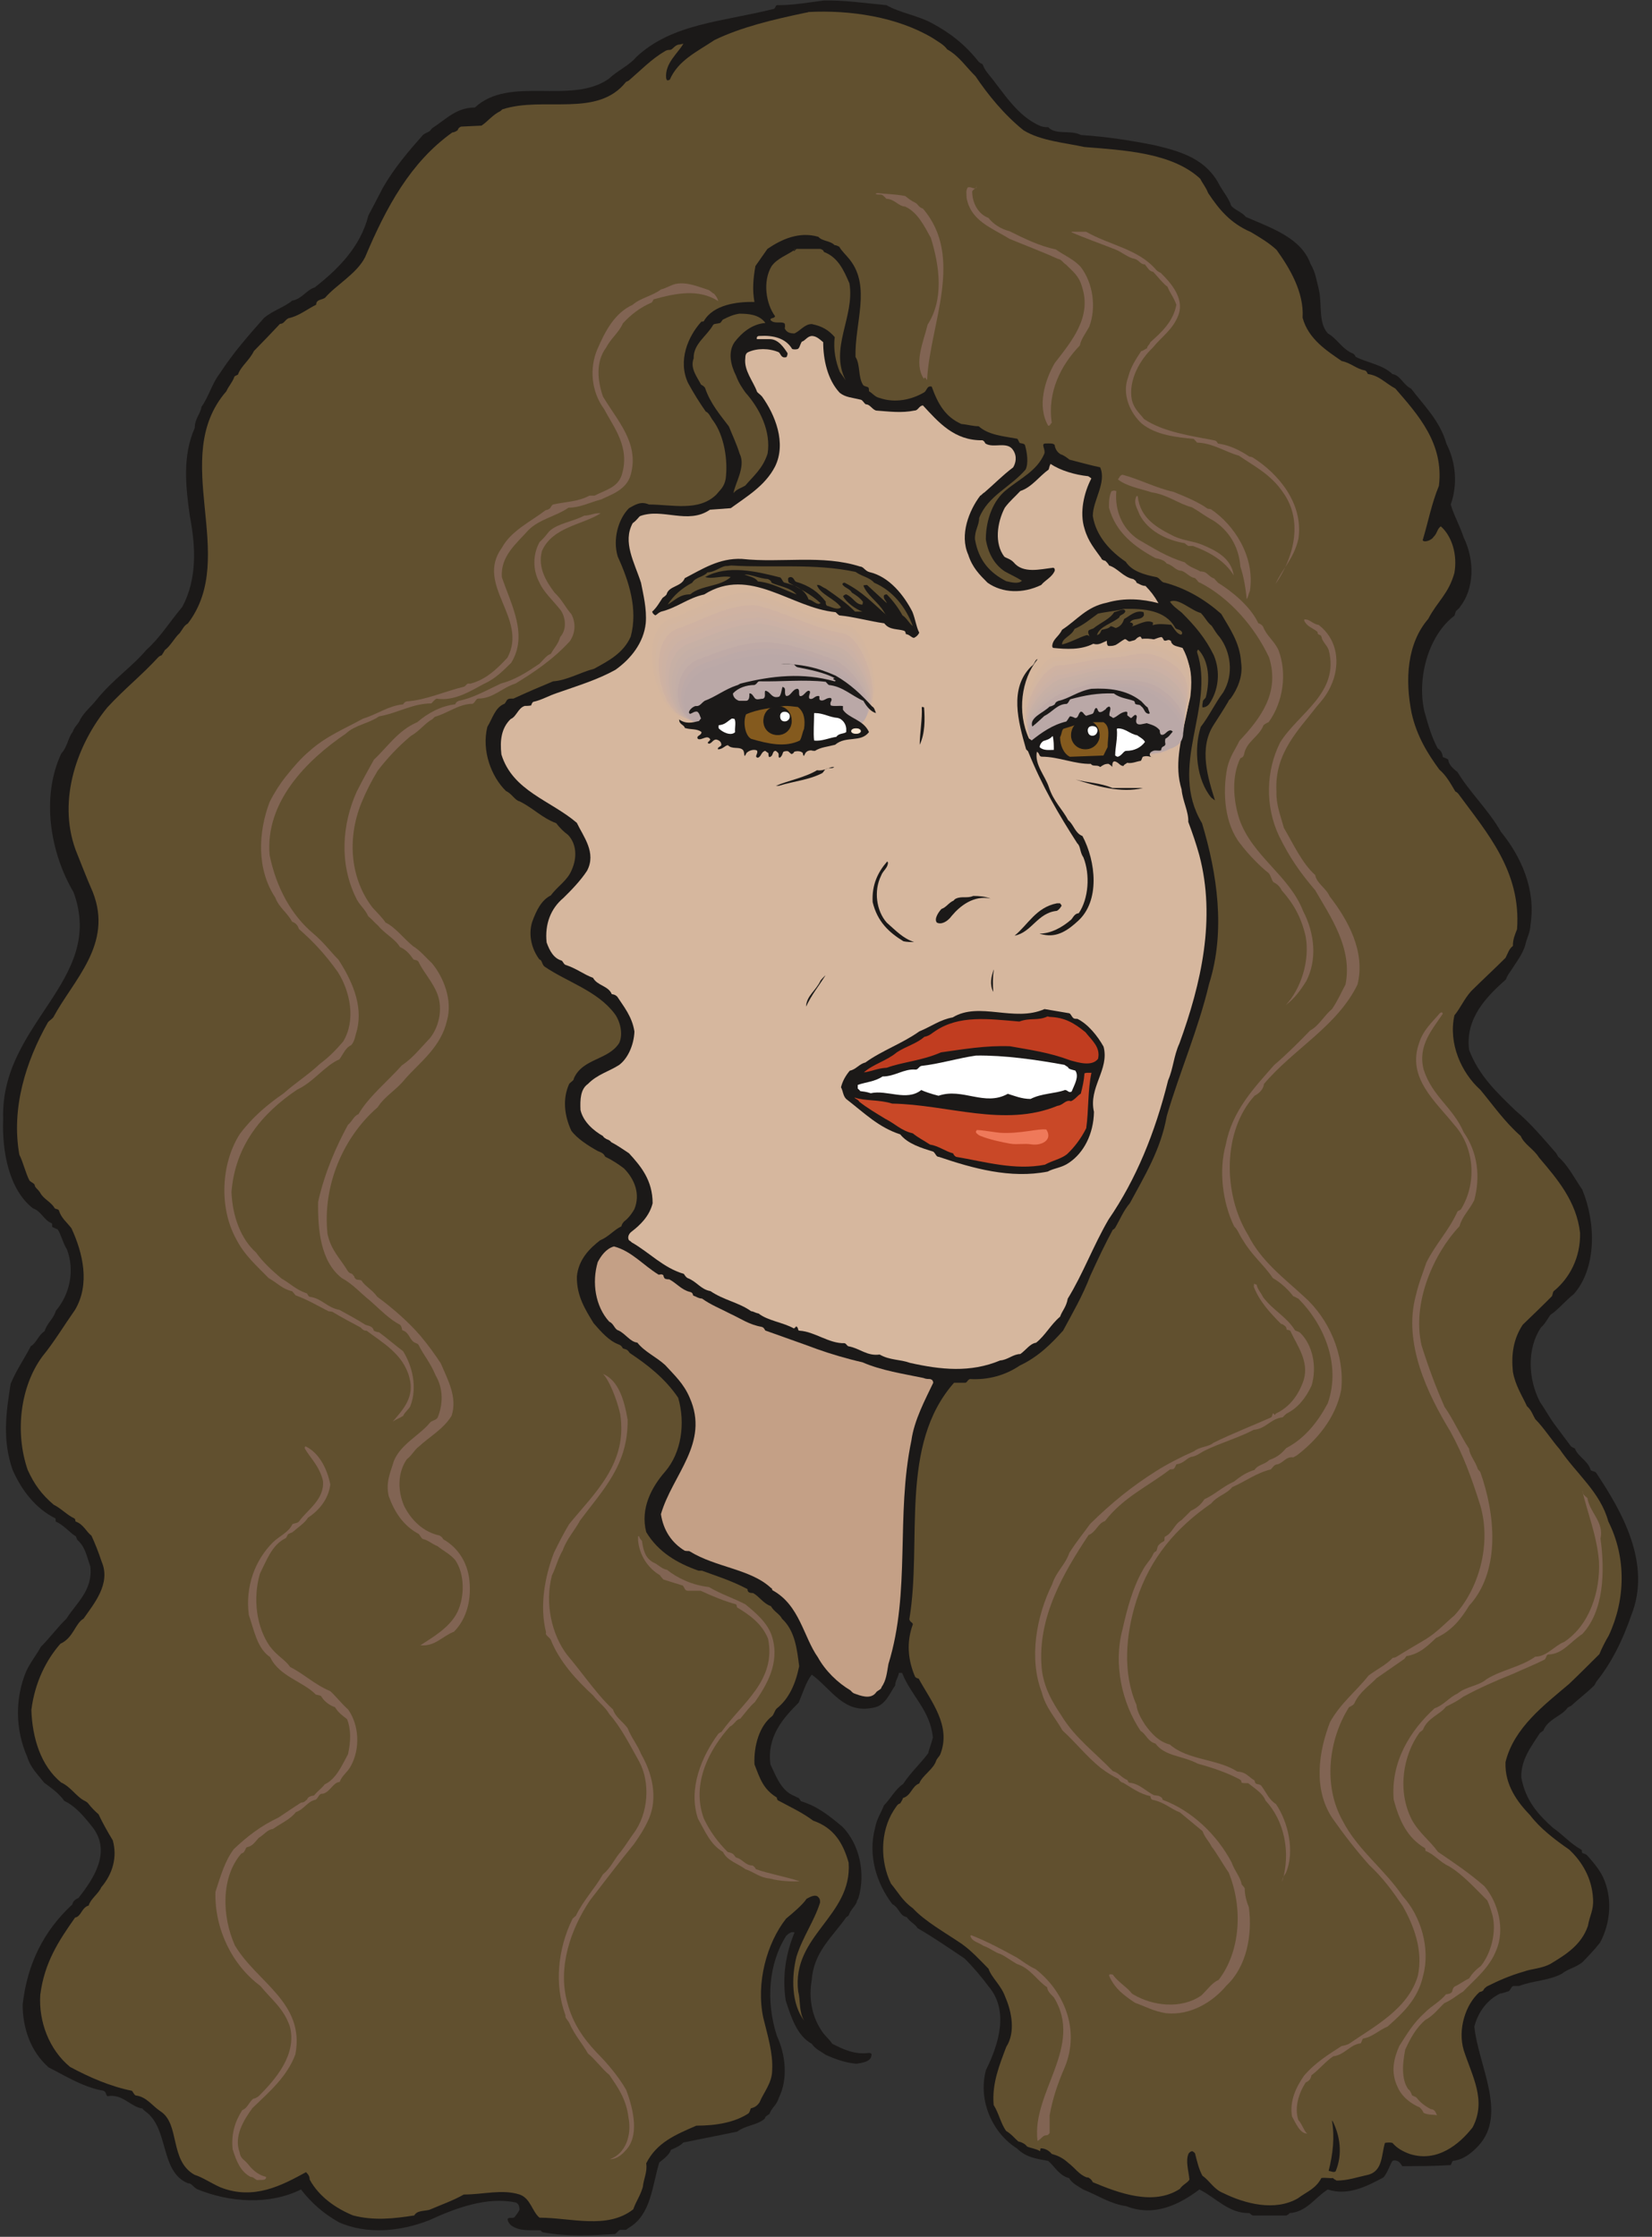 <svg xmlns="http://www.w3.org/2000/svg" xml:space="preserve" width="644.939" height="872.92" fill-rule="evenodd" stroke-linejoin="round" stroke-width="28.222" preserveAspectRatio="xMidYMid" version="1.2" viewBox="0 0 17064 23096"><rect x="0" y="0" width="17064" height="23096" fill="#333333" stroke="none"/><defs class="ClipPathGroup"><clipPath id="a" clipPathUnits="userSpaceOnUse"><path d="M0 0h17064v23096H0z"/></clipPath></defs><g class="SlideGroup"><g class="Slide" clip-path="url(#a)"><g class="Page"><g class="com.sun.star.drawing.ClosedBezierShape"><path fill="none" d="M31 4h16891v23079H31z" class="BoundingBox"/><path fill="#1B1918" d="M8510 5c216-4 425 28 646 48 129 76 322 107 464 183 183 97 343 216 491 404 15 13 38 23 38 23 10 25 25 58 48 86 165 198 307 452 554 554 33 10 53 10 76 10 81 86 226 23 338 81 269 18 503 54 759 105 292 68 541 149 676 419 48 81 91 129 117 205 33 44 109 64 152 117 264 115 572 216 668 485 53 92 58 158 81 244 44 165-7 356 97 473 96 53 150 167 264 210 15 11 25 33 25 33 115 59 282 82 379 178 81 10 112 112 193 150 135 178 297 330 366 572 99 193 114 426 43 624 33 115 91 211 134 341 115 236 110 528-38 716-5 15-20 20-35 38-13 5-13 31-23 54-259 193-389 624-312 980 43 155 76 269 139 389 38 25 48 53 54 91 17 5 33 10 55 25 6 54 49 92 97 130 119 201 323 394 447 615 211 259 361 597 307 952-5 99-38 135-58 229-33 91-71 139-119 213-33 56-59 76-77 130-193 172-424 398-381 729 102 269 290 442 478 625 162 135 297 300 422 442 10 16 20 36 20 36 96 81 162 211 249 340 145 351 145 813-87 1077-96 77-157 158-243 216-31 43-54 92-97 130-145 216-135 528-10 769 58 82 107 178 168 254 48 66 101 135 144 193 10 18 28 23 49 33 27 82 134 125 162 221 10 18 48 11 59 33 259 389 576 933 360 1471-91 264-208 495-360 683-11 23-21 38-21 38-66 67-157 135-239 211-15 5-38 21-38 21-58 86-203 114-251 238-10 0-18 16-33 21-81 129-198 269-193 459 43 242 178 387 327 521 92 61 173 158 293 226 10 0 0 18 10 33 5 5 25 5 48 23 53 59 124 140 163 221 101 208 86 473-28 683-64 82-120 135-173 193-64 61-163 77-216 125-140 76-295 71-447 129h-53c-28 0-28 33-54 54-23 5-61 23-86 23-135 63-231 193-269 342 38 394 345 902 43 1230-76 81-158 145-264 157-10 5-10 21-23 43-160 11-328 11-501 11-5-11-20-28-27-38-16-16-49-28-74-16-33 54-48 117-92 170-162 87-368 196-576 125-135 86-216 231-394 244-10 15-28 20-33 25h-345c-16-5-21-10-36-25-216 5-345-158-518-244-201 152-465 287-754 173-173-26-293-112-447-173-59-38-115-64-145-117-104-28-142-114-216-178-130-23-231-38-323-129-244-153-406-485-320-808 142-287 234-620 28-864-76-101-157-198-249-289-155-104-317-216-485-313-25-43-74-60-112-114-76-15-76-96-149-134-163-216-254-501-178-788 20-101 58-145 91-231 64-63 122-173 198-221 87-130 173-203 259-317 11-49 33-97 49-163-28-285-221-424-318-668h-33c-5 43-38 81-38 129-58 82-102 216-236 232-297 61-422-193-626-343-58 73-92 188-135 289-157 158-330 346-292 638 66 140 115 274 249 327 20 11 33 16 33 16 15 0 26 33 36 38 172 53 293 152 427 264 173 178 242 475 163 739-5 5-18 31-18 43-25 49-58 69-81 130 0 5-15 15-25 20-145 206-337 361-357 648-33 183 0 366 92 510 38 66 82 92 120 150 112 56 231 115 381 94 5 0 33 5 23 26-5 66-97 76-153 86-122-10-231-53-317-91-55-39-108-59-146-115-152-84-211-269-269-447-38-246 0-482 91-703-33-13-66 15-86 35-183 287-211 676-97 1031 92 199 117 447 21 641-21 76-74 101-97 167-10 10-43 20-48 48-76 69-201 69-285 135-190 38-378 76-556 112-33 33-81 56-129 76-11 43-69 91-120 130-74 241-84 538-312 673-16 10-31 23-31 23h-61c-20 5-25 25-53 43-241 15-490 30-744-18-10 0-10-5-26-20-101-5-216 15-307-54-10-12-28-28-33-61 10-25 48-5 71-20 15-23 38-43 53-81-5-33-5-54-38-71-294-64-619 55-894 182-307 120-645 148-932 23-163-91-290-205-394-340-327 163-741 135-1077-5-48-33-53-59-91-59-292-119-193-571-442-744-15-10-28-28-28-28-122-15-203-155-361-127-10-7-15-23-20-38-10-18-33-23-48-23-201-43-369-150-539-236-185-162-269-404-269-648 48-429 221-759 500-1023 16-5 16-31 26-43 13-16 28-26 51-36 144-185 343-465 150-724-92-117-178-221-298-279-48-71-129-130-208-188-61-81-137-148-173-264-129-292-124-615-12-884 48-102 109-173 152-254 97-97 178-209 264-290 97-157 275-292 247-538-39-115-54-206-135-277-10-26-15-36-15-36-59-33-120-114-206-152-5-10 0-20-5-33-203-102-346-285-442-501-106-307-69-581-20-889 63-149 134-246 208-388 61-36 76-112 142-155 31-92 92-125 117-211 147-173 196-419 114-635-43-66-58-150-96-206-18-5-33-15-56-25 0-18 0-33-5-38-79-28-107-125-193-153-249-193-322-591-308-924-32-994 1062-1424 727-2340-241-409-338-981-127-1433 63-66 74-173 117-221 23-66 61-81 81-135 48-81 102-119 163-195 172-214 370-343 520-521 135-119 239-287 369-442 154-287 139-620 78-937-43-307-78-620 51-912 0-97 58-140 69-216 76-107 109-241 188-343 147-226 307-404 459-576 92-77 209-110 290-178 102-18 152-114 231-135 244-190 475-421 556-744 54-102 102-193 150-287 120-208 269-381 409-539 23-25 43-25 71-43 10-5 23-30 33-35 145-94 247-211 437-211 361-335 996-23 1384-297 92-87 209-135 285-226 373-346 884-361 1422-496 23-22 10-43 49-38 152 0 307-28 465-48Z"/></g><g class="com.sun.star.drawing.ClosedBezierShape"><path fill="none" d="M176 120h16576v22816H176z" class="BoundingBox"/><path fill="#61502F" d="M8352 124c426-22 911 48 1282 269 64 43 115 68 150 117 120 66 196 183 292 277 130 193 297 398 496 558 177 110 436 130 629 173 409 33 907 58 1197 328 23 48 58 86 81 147 119 178 232 312 443 404 97 58 188 112 264 183 135 188 285 437 269 701 59 221 254 343 404 447 97 20 150 81 237 96 17 5 22 16 33 38 119 16 177 92 284 150 234 270 503 567 450 1004-77 188-110 370-168 563 20 28 97-5 112-35 38-33 38-86 76-109 114 101 173 292 140 480-59 216-178 297-270 475-221 256-241 630-172 973 53 238 167 421 287 584 68 58 111 134 165 226 7 0 23 15 28 20 297 404 653 803 609 1402-23 59-43 102-43 173-38 25-53 79-76 122-114 114-231 221-356 345-76 87-106 168-172 249-64 290 71 592 269 770 129 155 249 329 416 476 36 86 135 134 188 221 193 226 389 457 425 780 5 254-107 464-270 599-10 5-10 25-20 53-86 87-201 198-302 295-97 147-120 307-102 485 26 147 97 249 145 356 48 43 58 86 86 134 87 87 173 221 254 313 173 254 419 442 501 744 188 373 177 808 5 1176-38 64-76 140-97 193-86 86-211 211-312 307-254 216-572 453-658 808-10 236 124 414 254 549 102 134 251 249 404 355 134 125 236 298 246 508 8 117-35 173-53 280-69 200-231 297-389 393-96 49-193 49-269 77-150 43-269 96-386 155-13 10-28 22-33 33-5 15-23 20-43 25-145 130-226 384-163 599 87 270 239 519 92 798-135 173-366 366-651 274-76-28-134-63-177-114-23-5-44-5-77 0-38 119-20 292-177 330-120 26-206 59-323 59-5-5-23-10-38-26-28 5-81-7-119 0-59 112-150 140-242 209-239 139-551 55-772-54-97-38-141-129-214-178-38-68-56-149-77-231-5-10-15-15-27-23-16 0-26 8-39 23-35 76 0 178 8 270-23 38-66 48-99 96-274 178-630 43-899-69-5-7-10-27-38-43-5-7-21-7-26-7-81-31-114-92-190-150-59-54-112-76-170-92-23-28-61-58-115-58 0 5-5 15-5 30-38-25-91-30-134-48-16-20-44-43-92-53-38-33-76-81-124-107-54-71-76-183-130-269-20-221 61-417 130-600 96-149 58-360-10-515-44-125-140-196-173-292-86-87-178-188-280-259-172-117-378-231-502-366-107-76-150-163-226-254-112-231-112-534 27-754 28-39 39-69 69-74 8-18 23-33 28-56 86-25 91-122 168-150 33-86 149-145 177-241 16-28 26-33 39-56 121-300-97-554-221-785-13-5-28-5-39-23-71-167-91-350-22-538 0-21-31-21-36-54 135-802-109-1795 462-2441h115c20 0 20-27 48-38 188 11 366-38 515-139 196-92 331-231 448-361 96-178 200-356 281-566 79-173 150-323 232-475 15-6 25-21 25-21 48-81 86-178 152-254 150-279 318-548 381-900 130-447 326-894 437-1364 174-549 82-1145-73-1659-356-596 139-1191-51-1767 0-21 13-26 13-26 111 117 121 318 78 490-5 16-15 16-30 39 0 15-10 35-5 68 30 0 53-15 68-33 97-140 121-333 49-505-87-178-194-303-333-442-48-38-92-69-120-112 87-43 216 91 318 117 48 48 61 91 114 134 21 33 54 87 81 115 113 150 151 381 37 571-85 112-146 247-232 356-74 231-43 548 109 731 20 16 38 28 38 28-71-226-172-538-12-782 55-86 97-150 148-236 5-18 25-33 25-33 71-97 130-231 109-371-12-211-124-361-205-503-164-145-357-262-583-323-38 0-53-53-91-58-115-23-249-58-313-158-157-106-307-264-340-472 0-163 145-345 76-503-96-20-216-53-317-79-28-22-54-43-92-56-33-20-56-53-61-96-15-20-58-15-91-15-59 0 0 58-16 106-76 178-248 254-393 374-135 106-211 307-211 510 23 140 86 259 196 331 63 35 116 58 177 96-38 38-114 15-162 5-168-86-285-211-323-432-5-91 43-144 43-221 92-231 323-317 480-500 31-66 16-173-7-254-10-15-31-15-54-20-5-5-15-33-25-44-147-27-297-38-399-129-61 0-114-18-178-23-167-74-243-208-307-386-48-13-48 36-76 58-130 77-302 115-462 59-49-10-71-48-110-69 0-12 0-28-5-38-10-10-33-10-53-23-58-86-28-208-81-294-10-346 162-724-59-1004-38-48-86-91-109-134-5 0-25-16-48-16-48-48-125-38-168-86-198-58-381 26-526 125l-124 177c-23 130-33 247-10 371-178-5-427 28-523 198-6 8-23 0-28 8-135 150-242 399-135 630 58 107 124 211 183 295 38 17 48 60 76 94 114 154 155 408 130 601-16 87-59 115-97 163-183 178-460 102-696 102-86-38-145 5-206 38-111 112-170 322-116 500 116 254 210 544 134 826-76 172-231 251-378 332-145 38-280 120-424 130-140 58-270 114-409 178-33 0-51 0-61 10-11 5-16 28-31 43-99 38-124 152-178 239-61 246 41 515 193 663 59 25 92 96 140 106 145 72 226 168 379 226 40 54 83 92 121 120 87 91 97 231 39 361-44 111-145 167-216 264-97 48-150 155-193 274-44 140 0 290 76 389 25 0 25 53 53 73 231 158 544 249 722 485 58 77 91 211 48 303-112 178-376 157-468 365 0 23-27 33-48 56-71 155-51 328 21 484 58 81 177 157 274 211 48 18 61 28 76 58 69 33 135 76 193 120 109 109 173 264 109 421-33 59-71 102-109 130-5 10-20 20-25 48-77 36-130 107-221 145-104 81-221 193-239 371-5 205 91 350 173 485 76 86 157 183 264 221 10 5 23 10 38 38 5 5 28 5 48 20 10 8 15 18 23 28 188 125 366 264 500 462 77 265 33 567-134 762-140 160-259 381-196 625 125 209 325 323 541 399h36c157 58 302 102 465 188 10 0 0 15 10 25 5 13 28 18 53 18 66 38 104 107 183 135 33 58 91 81 114 129 135 125 155 313 178 491-38 187-107 337-231 436-23 21-28 59-48 79-130 99-191 302-183 498 58 150 91 257 231 343 0 0 0 18 10 28 125 68 249 124 366 211 211 73 307 226 366 434 38 556-592 749-521 1331 25 91 5 211 63 302-134-173-134-452-81-663 66-208 183-365 244-559 0-17 0-38-18-55-30-36-91 0-122 17-38 59-139 145-211 204-200 254-312 663-236 1023 43 178 102 363 92 541 0 135-92 236-130 333-33 48-61 53-91 63-5 8-5 28-23 51-140 92-328 127-539 127-216 94-409 173-518 389 13 91-25 152-35 244-28 96-66 139-99 231-270 211-646 86-968 86-76-61-92-200-206-239-183-58-371 0-576 0-107 61-232 105-356 158-58 15-126 5-156 58-211 33-417 56-632 0-178-73-351-193-448-370 0-34-15-54-38-77-246 135-538 292-881 158-99-43-185-104-269-130-264-145-148-528-356-658-86-58-142-149-254-162-18-10-23-31-38-48-221-44-442-140-640-247-216-178-325-470-307-744 43-333 188-554 360-798 64-10 64-101 140-124 20-69 102-122 130-188 119-140 167-312 119-485-56-92-109-188-147-269-38-33-74-69-107-112-10-13-28-23-48-33-77-43-135-140-231-183-211-173-298-460-308-749 36-287 155-519 300-684 135-61 152-210 239-259 106-152 284-360 188-586-33-99-71-196-107-272-51-36-81-117-163-145-5-10 0-25-15-33-76-36-134-102-211-140-124-106-200-208-269-360-134-389-76-861 150-1169 119-145 231-330 340-485 155-264 82-582-38-841-48-63-106-106-129-183-5-15-33-15-43-22-39-69-112-92-150-160-23-39-44-44-56-72 0-25-26-30-54-53-43-81-63-183-106-269-86-481 68-966 294-1365 13-20 38-31 56-53 209-389 620-755 409-1293-66-150-124-303-178-437-193-529 28-1105 328-1471 178-193 351-328 523-515 16-18 38-23 38-23 11-16 21-33 33-54 59-43 97-124 155-177 28-39 44-77 82-97 533-696-201-1709 398-2398 28-61 59-86 82-147 0-10 20-15 38-25 30-87 117-145 165-244 86-87 178-183 269-280 43 0 48-38 87-58 109-23 190-92 287-140 0-56 58-48 91-71 117-135 328-249 414-419 221-523 470-980 900-1288 33-5 38-13 56-23 5-10 5-25 36-38l210-10c61-38 115-112 196-150 15-13 20-18 20-18 427-139 981 92 1278-284 15-5 30-15 30-15 115-99 234-221 364-297 25-18 43-18 58-18 28 0 43-41 86-54 11 0 33-5 54-10-54 97-193 201-178 356 5 15 5 33 38 15 86-198 274-284 462-409 277-134 605-211 927-279 23-5 33-5 44-10Z"/></g><g class="com.sun.star.drawing.ClosedBezierShape"><path fill="none" d="M7915 2566h869v1364h-869z" class="BoundingBox"/><path fill="#61502F" d="M8227 2570h245c15 5 33 10 38 31 145 56 203 183 264 325 58 344-211 669-38 1002-18-26-33-49-61-87-43-106-69-231-53-360-59-69-125-112-237-135-72 0-115 66-178 97-38 0-82-6-102-54 5-5 5-38 0-48-33-28-109 10-147-38 0-26 38-10 48-38-96-131-129-362-36-517 59-81 160-114 237-168 25-52-44 59 20-10Z"/></g><g class="com.sun.star.drawing.ClosedBezierShape"><path fill="none" d="M7154 3239h783v1854h-783z" class="BoundingBox"/><path fill="#61502F" d="M7636 3239c86 0 206 5 270 96-135 10-242 97-319 198-71 104-38 240 16 347 28 76 66 129 96 172 154 173 265 404 230 631-51 158-147 231-230 330-40 26-91 36-122 79 10-91 130-274 64-404-33-107-76-194-112-285-91-120-191-236-245-394-5-15-25-28-43-38-38-76-116-168-76-270-5-150 137-231 201-346 11-15 39-10 72-20 15-10 20-33 35-38 56-28 99-48 163-58Z"/></g><g class="com.sun.star.drawing.ClosedBezierShape"><path fill="none" d="M5172 3468h7292v10669H5172z" class="BoundingBox"/><path fill="#D6B79E" d="M7846 3469c139-9 269 21 337 135 18 5 39 5 56 0 21-10 21-38 43-76 36-10 54-54 102-59 48 0 81 33 119 64 0 178 44 388 171 523 61 48 124 48 217 71 22 5 33 38 53 48 43 0 61 49 104 64 135 10 264 28 399 0 38 0 43-48 86-53 160 172 323 365 615 360 10 5 20 10 30 33 82 54 226-28 287 69 44 66 26 135 0 178-114 86-195 172-297 259-20 10-28 28-43 33-114 150-216 404-124 609 43 135 119 209 200 290 155 109 366 114 554 23 38-48 114-81 140-148 0-15 0-25-16-30-134 15-312 64-409-56-33-35-76-43-96-58-104-135-76-351 5-506 53-71 107-114 160-172 119-39 196-153 292-221 5-6 5-28 20-59 105 69 249 112 389 127 15 8 33 23 33 23-76 145-124 351-71 518 38 135 109 214 173 305 5 18 23 23 43 28 15 15 28 28 38 48 91 28 145 120 249 140 20 13 30 18 35 38 23 10 56 33 92 33 56 58 86 96 134 178-165-43-347-59-533-5-213 43-305 177-462 279-38 76-92 92-102 163 0 10 0 20 10 25 135 13 285 23 414-43 56 18 87-10 140-31 0 31 0 59 38 59 61-5 92-48 148-76 10 0 25 12 30 17 18 11 28 11 38 11 38 0 48-49 92-54 5 5 17 15 17 38 59 36 135-23 198-33 11 0 16 10 28 33 21 16 44-17 69 5 10 0 0 16 18 31 15 23 58 28 106 43 254 460-162 975-10 1461 10 119 74 231 69 335 48 129 81 226 114 344 173 653 20 1326-206 1945-58 125-63 259-116 379-135 543-331 1023-615 1437-158 270-264 562-422 818-15 87-58 125-79 186-99 84-152 193-248 269-64 10-102 74-163 117-74 0-130 61-208 66-308 129-615 96-932 25-105-38-206-25-313-86-134 18-201-64-326-86-20-16-20-26-36-31-162 5-307-119-464-129-28 0-5-33-38-44-59 38 60-43-21 21-114-64-269-79-366-155-33-5-55-23-76-23-129-92-279-112-421-208-102-18-140-99-237-135-15-8-28-28-38-43-211-61-355-221-538-325-15-16-28-21-28-21-20-33 0-71 28-91 86-66 183-158 216-292 0-236-120-381-244-516-59-38-117-81-183-114-20-28-48-28-58-38-11-5-28-21-28-26-97-55-204-147-232-269-5-109 0-216 77-269 96-99 221-130 322-196 92-68 153-210 158-345-23-155-115-264-178-361-18-15-23-20-56-25-35-87-150-87-193-168-102-38-168-96-284-134-18-6-23-28-39-44-81-22-124-96-157-188-20-190 43-350 173-459 81-79 177-178 244-280 101-188-39-356-105-496-269-231-663-328-779-706-17-145 0-274 96-366 59-23 76-114 145-135 18 0 38 0 66-5 5-12 10-33 25-38 82-17 153-61 244-91 216-76 414-135 602-239 158-112 292-279 313-482 12-148-26-298-49-417-68-211-193-419-86-615 48-35 56-58 76-73 231-87 495 91 722-66l215-16c163-119 356-231 458-431 119-242 0-534-135-722-25-28-48-38-53-53-38-104-135-216-120-341 0-33 8-53 28-63 92-43 216-43 318 0 18 15 23 48 53 53 18 0 23 0 28-5 10-18 10-33 10-38-38-58-96-145-183-145h-134c-5-23 5-33 28-33Z"/></g><g class="com.sun.star.drawing.ClosedBezierShape"><path fill="none" d="M6736 5770h2760v817H6736z" class="BoundingBox"/><path fill="#1B1918" d="M7663 5771c409 44 829-47 1222 79 33 0 49 43 92 56 211 48 360 242 447 410 33 82 38 151 71 217-10 20-23 38-53 53-28 0-44-33-82-38-10-5 0-20-17-33-64-25-155-5-209-79-157-22-312-67-465-82-20-13-20-18-38-33-462-43-882-481-1357-183-173 38-274 135-447 178-33 15-33 25-58 38-18-13-23-13-33-38 48-43 73-91 106-140 10-12 28-17 43-38 23-91 153-76 188-168 178-92 356-210 590-199Z"/></g><g class="com.sun.star.drawing.ClosedBezierShape"><path fill="none" d="M6896 5839h2534v627H6896z" class="BoundingBox"/><path fill="#61502F" d="M7558 5839c427 27 852-25 1279 66 76 53 140 53 193 112 191 82 325 249 399 448-48-38-59-81-107-111-43-78-96-149-162-217-16 0-31 5-31 20 0 33 20 38 31 71l-204-188c-5 0-22 0-38 5 33 97 155 173 211 270 10 16 20 34 31 39-145-126-252-245-435-337-7 0-23 0-23 18 23 36 77 43 97 84 38 23 81 51 114 94 0 0 0 15-5 30-71 0-91-73-167-106-6 0-23 5-33 20 33 61 124 130 200 158h-76c-86-87-188-158-302-237-43-18-59-43-92-38 33 97 183 140 249 231-38 33-99-5-140-15-12 0-22-28-17-43-76-99-173-168-308-206-20-10-20-44-53-49-11 0-29 5-29 20 0 5 0 24 8 39 112 61 232 120 328 211-38 28-76-33-124-38-38-107-135-145-242-173-23 0-28-34-49-54-249-64-546-134-777-5 76 25 173-18 264 0-111 102-302 82-419 179-109 0-152 58-233 106 66-101 152-172 254-226 33-59 119-59 157-107 91-5 145-71 208-66 33-5 33-5 43-5Z"/></g><g class="com.sun.star.drawing.ClosedBezierShape"><path fill="none" d="M7689 5931h540v208h-540z" class="BoundingBox"/><path fill="#61502F" d="M7689 5931c71 0 157 43 243 48 27 13 32 19 39 39 84 38 193 48 257 120-122-43-246-120-400-135-30-45-91-50-139-72Z"/></g><g class="com.sun.star.drawing.ClosedBezierShape"><path fill="none" d="M10969 6286h1243v370h-1243z" class="BoundingBox"/><path fill="#61502F" d="M11611 6287c200-4 427 10 529 197 13 20 56 10 71 48 0 26-15 26-38 10-33-23-48-58-76-91-69-5-130-15-193 5 5-5 5-10 5-28-65-36-151 23-227 43 10 0 33-20 15-35-5-8-20-8-25-8 25-54 116-15 144-75 0-5 0-23-5-33-81-23-139 38-200 72-11 36-31 74-84 92-13 0-33-18-56-18-15 23-53 28-92 38-10 15-10 43-48 54 23-92 163-122 231-184 0-26 49-26 61-59 0-47-76 0-114 5-43 72-140 108-216 169-16 5-39 15-39 15-31 15 0 54 0 77 0-17-15-23-31-23-76 23-157 72-253 97 0-69 96-84 129-161 97-43 163-102 242-158 92-21 186-26 270-49Z"/></g><g class="com.sun.star.drawing.ClosedBezierShape"><path fill="none" d="M9013 8895h431v833h-431z" class="BoundingBox"/><path fill="#1B1918" d="M9172 8905c0 58-51 81-72 139-76 154-48 362 59 482 99 87 168 163 283 201-38 0-71 0-110-8-150-91-270-204-318-404-10-178 53-309 150-420l8 10Z"/></g><g class="com.sun.star.drawing.ClosedBezierShape"><path fill="none" d="M9666 9251h568v284h-568z" class="BoundingBox"/><path fill="#1B1918" d="M10054 9251c61 0 119 5 178 27-171-37-314 74-400 177-48 66-112 94-155 71-32-38 20-112 48-141 48-15 76-66 125-86 10-15 25-21 25-21 61-27 115 0 179-27Z"/></g><g class="com.sun.star.drawing.ClosedBezierShape"><path fill="none" d="M10237 10010h30v233h-30z" class="BoundingBox"/><path fill="#1B1918" d="M10265 10020c-11 66-11 145-5 222-40-77-22-156 5-232v10Z"/></g><g class="com.sun.star.drawing.ClosedBezierShape"><path fill="none" d="M8326 10072h201v324h-201z" class="BoundingBox"/><path fill="#1B1918" d="M8525 10073c-64 104-141 196-199 321 5-114 102-164 150-270 5-8 54-60 49-51Z"/></g><g class="com.sun.star.drawing.ClosedBezierShape"><path fill="none" d="M8687 10419h2725v1705H8687z" class="BoundingBox"/><path fill="#1B1918" d="m10789 10419 254 43c20 5 25 38 48 53 11 5 26 5 38 5 112 56 209 178 270 287 63 237-158 420-99 674-5 232-107 423-257 524-76 54-152 54-221 92-384 76-773-33-1124-152-30 0-30-31-58-54-124-38-264-81-341-178-226-74-366-217-559-366-33-33-33-87-53-120 15-63 48-122 91-172 63-11 96-69 160-84 173-125 384-197 557-321 130-54 216-122 346-145 274-167 635 53 948-86Z"/></g><g class="com.sun.star.drawing.ClosedBezierShape"><path fill="none" d="M8922 10495h2427v579H8922z" class="BoundingBox"/><path fill="#C13D20" d="M10841 10500c158 5 254 63 371 158 66 84 158 155 130 275-64 82-204 38-285 16-221-83-414-108-625-146-249-10-496 33-712 63-201 88-394 98-561 159-97 5-155 38-236 48 96-86 236-119 340-207 96-63 208-91 284-160 59-12 77-38 115-61 246-165 544-125 867-97 114-43 188-5 292-53l20 5Z"/></g><g class="com.sun.star.drawing.ClosedBezierShape"><path fill="none" d="M8860 10899h2265v450H8860z" class="BoundingBox"/><path fill="#FFF" d="M10082 10899c297-4 621 43 913 96 15 11 36 23 36 23 5 21 38 26 76 36 43 61-10 148-38 217-33 17-38-16-69-16-109 39-239 33-355 92-93 0-169-33-235-53-241 134-467-66-716 20-79-20-145-43-178-59-151 120-352-5-522 33-51-17-76-17-109-22-5-11-10-11-25-26v-38c78-28 177-33 256-87 130 0 221-82 341-71 28 0 28-26 59-38 190-21 373-79 566-107Z"/></g><g class="com.sun.star.drawing.ClosedBezierShape"><path fill="none" d="M8827 11077h2448v971H8827z" class="BoundingBox"/><path fill="#C94827" d="M11225 11077h49c-39 177-28 389-54 572-56 112-129 204-200 270-64 49-150 64-227 107-312 61-619-31-917-81-21-11-26-26-31-36-86-23-147-76-239-91-58-39-117-67-178-116-121-28-177-96-284-150-97-60-183-109-269-177-10-23-43-28-48-43 106 38 254 20 388 63 577 10 1159 249 1708 23 63-8 81-66 140-48 43-18 66-57 101-78 18-71 33-134 38-210l23-5Z"/></g><g class="com.sun.star.drawing.ClosedBezierShape"><path fill="none" d="M6144 12870h3497v4650H6144z" class="BoundingBox"/><path fill="#C4A086" d="M6342 12870c183 48 302 195 462 292 13 0 28-11 48 5 0 0 0 15 13 33 5 5 25 10 48 10 74 38 125 107 211 129 25 5 31 16 36 38 22 6 56 31 91 31 92 66 191 104 292 157 107 49 193 112 323 135 18 5 23 10 39 38 162 59 355 125 538 193 135 48 298 97 465 135 198 86 424 119 630 162 25 11 48 11 69 11 12 5 28 5 33 38-82 172-198 388-226 597-163 778-5 1558-237 2307-17 96-22 168-71 239-5 30-43 30-63 63-56 64-153 28-226 0-18-10-28-28-38-33-125-74-254-198-331-338-149-211-188-538-467-691-10-5 0-20-18-25-209-196-570-211-839-378-8-6-28 0-51-6-134-81-221-210-246-378 119-409 505-733 297-1202-61-145-157-232-254-338-96-87-211-135-287-231-74-8-117-87-193-125-43-10-48-71-97-91-144-158-181-404-119-615 33-63 86-140 168-162Z"/></g><g class="com.sun.star.drawing.ClosedBezierShape"><path fill="none" d="M9982 1913h1310v2484H9982z" class="BoundingBox"/><path fill="#816453" d="M10091 1918c-5 28-31 28-49 58 0 119 61 234 168 274 48 61 126 115 217 137 150 74 302 151 480 189 80 59 189 102 258 183 124 163 162 414 86 615-38 69-86 130-97 193-194 201-338 481-290 799-13 5-18 38-38 28-115-201-33-470 68-644 174-226 385-473 283-787-33-117-91-155-167-232-28-15-44-53-83-58-155-71-327-135-500-207-179-112-400-183-443-424 0-43-9-66 10-104 28-20 66 23 92 0 0-20 0-10 10-25l-5 5Z"/></g><g class="com.sun.star.drawing.ClosedBezierShape"><path fill="none" d="M9045 1993h701v1931h-701z" class="BoundingBox"/><path fill="#816453" d="M9067 1994c87 10 179 10 283 30 36 28 59 48 107 71 28 15 28 43 76 59 431 502 75 1187 44 1758 0 38-19-43-34 0-107-162-5-378 39-561 168-259 125-598 33-895-72-130-138-264-265-323-76-5-104-76-196-81-6-10-26-28-39-38-20-10-43 0-68-10-9-5 15-10 20-10Z"/></g><g class="com.sun.star.drawing.ClosedBezierShape"><path fill="none" d="M11066 2393h2354v3637h-2354z" class="BoundingBox"/><path fill="#816453" d="M11072 2393h147c241 139 538 177 721 391 10 12 26 23 49 33 106 104 241 259 187 426-58 161-172 227-269 347-129 122-254 333-216 538 23 97 82 140 125 198 200 135 481 173 727 221 23 5 23 11 38 33 120 16 226 69 325 135 21 0 36 10 36 10 259 163 523 471 470 837-48 211-163 302-236 467 178-256 294-640 78-943-127-188-294-269-457-381-139-38-269-130-432-135-10-12-20-23-35-38-179-18-385-38-535-157-119-107-210-303-142-480 28-112 82-188 135-270 18 0 38-20 61-30 0-23 20-28 33-61 107-97 236-208 269-387-28-81-66-119-91-186-44-30-99-101-148-154-43-6-58-44-86-77-48 0-58-43-107-58-66-10-124-66-200-97-155-61-308-114-452-177l5-5Z"/></g><g class="com.sun.star.drawing.ClosedBezierShape"><path fill="none" d="M2318 2926h5103v11754H2318z" class="BoundingBox"/><path fill="#816453" d="M6982 2931c119-22 234 31 340 64 33 22 38 33 54 38 17 22 33 38 43 76-203-130-442-81-668-18-5 8-10 23-20 33-115 48-216 125-298 216-38 91-124 155-172 249-112 150-87 348-33 505 147 249 378 480 287 808-44 158-206 206-303 254-124 33-221 86-340 86-122 87-300 117-414 232-124 139-290 269-274 486 96 284 274 597 96 884-76 73-155 160-279 216-146 78-309 182-491 154-23 11-39 33-54 49-195 0-350 101-541 134-112 77-246 87-343 178-404 274-835 706-787 1255 71 345 231 625 452 810 109 92 173 183 259 269 135 209 254 463 193 722-20 63-25 124-63 162-54 21-82 92-120 145-150 64-269 236-437 313-365 246-640 577-678 1057 10 252 97 485 254 625 64 91 160 183 264 269 87 49 145 112 252 150 18 0 18 33 38 38 124 15 178 112 307 135 87 48 178 96 270 155 43 12 76 18 86 61 0 0 33 15 53 15 82 61 168 135 249 196 92 149 150 365 76 563-12 33-61 66-76 105-33 20-71 35-107 58 112-130 227-254 171-457-64-239-275-356-440-480-23 0-43-10-61-33-101-54-193-102-294-163-18-5-38-5-38-5-115-58-211-117-341-165-10-8-20-28-38-43-102-23-145-81-241-135-125-129-249-234-336-404-181-330-153-787 39-1085 129-173 284-303 452-419 124-110 254-191 373-303 107-81 165-144 241-231 135-221 72-518-53-716-135-191-264-325-404-447-10-38-33-61-71-76-43-87-135-145-173-249-193-290-177-673-58-986 48-96 107-188 168-264 81-101 155-188 246-264 173-155 368-231 551-333 145-43 264-134 414-147 5-10 15-26 38-31 193-12 394-104 592-152 28-15 23-38 61-30 156-39 270-143 387-270 216-406-338-749-58-1134 96-177 297-269 452-388 28-5 38-15 38-15 15-5 15-28 38-44 130-28 259-28 376-91h53c109-58 239-81 282-216 87-284-81-485-183-678-134-183-152-422-71-615 81-188 178-376 366-462 81-71 206-92 292-158 58-15 107-48 155-58Z"/></g><g class="com.sun.star.drawing.ClosedBezierShape"><path fill="none" d="M11547 4902h1374v1286h-1374z" class="BoundingBox"/><path fill="#816453" d="M11595 4902c167 43 350 139 528 177 131 54 250 102 352 174 15 0 33 5 33 5 236 158 457 485 403 842-17 38-17 63-33 86-10-96-27-221-66-336-15-213-127-381-284-478-81-43-140-91-216-134-136-34-252-131-415-154-135-43-259-63-350-134 15-15 20-43 48-48Z"/></g><g class="com.sun.star.drawing.ClosedBezierShape"><path fill="none" d="M11455 5065h2112v5313h-2112z" class="BoundingBox"/><path fill="#816453" d="M11503 5065s10 0 28 5c-18 198 58 388 226 500 160 91 289 178 480 236 48 51 117 66 160 94 18 0 38 5 38 5 38 10 58 54 108 69 12 18 22 23 38 43 147 91 335 244 416 417 10 5 31 10 49 35 38 99 116 147 160 244 91 241 48 538-102 744-15 5-33 15-53 31-44 119-178 167-201 303-10 28-15 28-38 38-92 188-74 432-10 630 134 383 513 577 658 947 124 239 144 508 33 724-61 97-120 178-211 247 157-168 249-458 205-706-48-209-129-343-248-478-21-43-49-66-87-86-20-28-25-66-48-92-91-71-211-195-292-302-160-201-188-523-135-787 28-120 87-194 125-276 216-231 421-495 307-861-150-320-409-615-712-772-20 0-26-25-54-48-58-10-81-54-139-76-61 0-81-54-153-74-25-38-78-48-116-56-216-117-409-262-480-521 0-61 0-119 27-172 11 0 11 0 21-5Z"/></g><g class="com.sun.star.drawing.ClosedBezierShape"><path fill="none" d="M11726 5123h1020v820h-1020z" class="BoundingBox"/><path fill="#816453" d="M11752 5123c25 232 203 328 376 415 110 48 194 48 288 86 145 61 300 136 328 318-87-144-237-237-422-305h-48c-10-8-21-13-36-28-196-33-379-130-466-293-28-74-67-122-33-193h13Z"/></g><g class="com.sun.star.drawing.ClosedBezierShape"><path fill="none" d="M3285 5299h2920v11692H3285z" class="BoundingBox"/><path fill="#816453" d="M6160 5301c5 0 25-4 43 0-188 119-495 139-605 388-48 178 54 328 130 430 81 76 114 157 173 221 53 99 38 205-16 282-172 188-373 322-561 436-140 44-231 155-383 155-26 0-26 33-59 54-141 0-255 96-389 134-11 5-21 23-31 28-66 33-135 125-216 168-140 117-244 231-345 361-64 106-120 215-168 332-155 384-107 793 114 1080 54 58 107 112 135 155 107 53 188 167 284 244 77 48 130 116 196 177 117 140 216 381 155 592-64 275-274 424-432 602-91 116-208 174-284 293-351 303-572 803-518 1308 38 173 129 249 210 384 23 33 44 15 59 48 12 0 0 10 18 28 15 20 43 10 63 20 38 61 114 97 163 168 162 119 327 264 447 404 81 96 150 193 210 284 74 173 173 351 112 541-86 140-226 214-338 318-43 30-76 96-124 130-97 139-97 327-28 485 76 150 201 269 366 304 18 13 28 18 38 39 135 76 235 210 265 388 33 221-20 432-156 567-109 38-195 155-345 139 114-76 302-178 383-345 75-160 75-389-23-534-53-63-124-96-183-144-58-23-86-54-139-71-23 0-33-26-54-54-162-86-254-231-312-393-33-145 20-247 53-361 69-173 270-269 371-394 18-25 61-25 81-53 59-145 59-302-20-437-56-135-124-208-178-318-12-15-33-15-50-28-44-35-49-101-117-121-5-18-5-39-23-56-112-59-198-150-307-247-102-81-178-172-295-236-221-173-248-503-244-787 71-313 188-572 307-793 54-48 59-91 110-112 101-177 312-350 447-503 111-74 188-173 294-285 92-119 130-297 76-447-48-130-144-226-198-340-12-16-33-16-50-21-31-43-69-99-140-129-53-87-155-135-226-221-43-38-69-71-102-97-33-76-96-119-129-195-173-356-140-760 10-1093 61-119 119-226 178-330 139-129 249-302 447-386 109-94 243-167 393-185 5-15 11-26 38-36 146-28 294-114 433-178 145-38 264-114 399-205 48-49 74-87 117-102 33-61 76-99 96-173 72-81 56-200 8-274-86-109-178-190-221-287-71-130-71-290 0-419 48-43 74-81 102-114 91-82 241-97 360-160 54 0 82-18 125-23Z"/></g><g class="com.sun.star.drawing.ClosedBezierShape"><path fill="none" d="M11555 6395h2490v13037h-2490z" class="BoundingBox"/><path fill="#816453" d="M13483 6396c49 0 69 43 140 58 173 135 216 345 155 549-43 129-96 200-173 287-189 246-443 485-420 884-5 134 43 251 77 375 96 163 188 366 323 486 15 86 112 134 150 221 183 236 373 567 287 910-211 432-659 663-966 1026-5 53-48 97-97 122-330 361-330 1013-66 1440 135 269 369 442 578 635 254 226 421 597 383 960-58 305-269 534-458 678-18 11-38 21-38 21-71-10-96 48-157 71-39 0-54 33-74 53-153 38-254 120-399 183-56 71-157 92-216 168-361 249-631 561-773 1002-112 350-145 749 0 1079 5 69 56 155 91 208 67 92 143 173 254 201 184 163 487 145 697 279 92 5 112 54 178 92 0 0 0 12 10 28 5 15 49 5 64 33 43 58 76 139 147 183 125 183 198 490 102 711-20 30-38 58-38 91 91-302 23-630-173-840-25-72-112-125-178-178-30 0-53 0-68-5-5-11 0-23-18-33-117-64-274-120-434-163-163-86-337-74-438-208-82-23-97-99-153-130-193-287-283-691-188-1046 49-221 109-437 206-607 38-77 81-105 112-174 5-18 28-28 28-28 15-10 10-53 33-69 15-17 25-22 53-38 5-17 0-28 5-43 81-38 97-129 174-173 38-38 63-60 96-96 54-23 102-61 140-119 109-49 188-130 307-183 72-59 135-97 211-120 31-53 112-58 150-101 92-33 130-71 178-125 196-101 331-279 428-462 144-412-54-831-304-1080-15-5-33-20-53-25-43-58-119-135-211-188-91-135-216-234-307-389-38-53-53-109-92-144-119-244-162-577-86-846 66-351 297-589 500-821 125-106 261-241 370-355 91-48 145-155 226-221 63-92 101-183 140-254 76-376-158-705-313-974-162-190-265-340-374-561-145-308-135-673 12-965 188-303 616-511 502-953-23-61-64-81-76-140-5-17-21-17-31-23-13-10 0-20-18-33-48-35-106-53-129-111 0 0 0-15 12-10Z"/></g><g class="com.sun.star.drawing.ClosedBezierShape"><path fill="none" d="M13340 10452h2076v11579h-2076z" class="BoundingBox"/><path fill="#816453" d="m14898 10457 5 10c-102 157-262 325-198 576 91 282 302 389 414 648 147 211 173 462 109 701-53 107-124 165-152 269-257 270-496 780-392 1232 74 234 150 437 237 633 96 139 160 289 254 434 5 66 63 124 91 211 10 10 26 28 26 33 152 429 205 990-92 1347-10 10-25 28-25 28-82 135-178 259-341 333-76 71-167 167-307 188-5 7-15 23-20 28-94 66-179 124-288 200-64 69-173 140-226 252-6 23-39 38-59 48-211 335-269 808-66 1171 153 300 432 500 621 780 188 205 287 538 211 820-54 247-216 391-367 526-92 38-158 109-254 124-10 13-10 23-23 49-112 12-165 119-284 134-77 49-150 142-226 196-6 38-23 58-59 74-71 109-119 259-76 388 43 48 58 114 91 140-76 0-119-112-157-178-25-165 43-300 124-419 120-140 264-226 389-307 38-6 63-16 76-23 259-178 613-361 712-704 54-259-38-508-157-719-113-165-199-284-347-424-139-157-256-307-381-485-200-302-139-691-22-991 109-195 269-317 398-480 87-66 178-106 250-183 10 0 21 0 38-10 97-61 198-119 308-185 117-74 198-165 289-241 254-275 384-733 270-1132-92-292-178-528-313-772-236-389-485-909-356-1394 34-145 72-231 110-346 96-193 231-327 322-528 0-5 26-10 38-26 173-287 125-652-71-868-193-241-490-485-365-841 43-140 134-216 215-312 5-5 21-10 21-10l5 5Z"/></g><g class="com.sun.star.drawing.ClosedBezierShape"><path fill="none" d="M10692 13254h2882v7537h-2882z" class="BoundingBox"/><path fill="#816453" d="m12961 13259 20 6c5 43 43 81 66 129 107 140 242 201 328 340 10 11 33 11 53 26 130 124 178 350 120 546-59 127-140 231-259 290-11 10-26 22-39 38-129 15-172 119-299 129-169 87-342 135-499 211-53 25-92 63-150 69-48 17-81 71-150 76-7 10-13 33-28 48-15 5-33 5-38 5-231 178-480 285-673 534-72 22-92 114-169 144-251 379-528 841-485 1365 18 206 115 366 206 501 140 231 351 383 529 571 59 15 87 66 150 92 5 0 0 10 18 28 102 5 178 91 257 129 33 5 48 5 55 10 21 10 31 15 36 38 302 112 561 361 711 645 33 92 92 153 104 227 16 22 26 27 32 43 0 66 18 134 43 195 38 290-25 615-232 808-140 168-371 312-625 285-130-21-211-69-318-107-114-76-210-145-269-280 0-17 10-17 38-12 49 71 130 119 183 178 10 17 28 27 28 27 203 120 495 155 704 11 66-64 114-135 178-160 226-292 254-745 104-1110-61-87-120-196-178-270-23-50-66-86-92-157l-233-193c-97-38-160-104-280-130-15 0-25-23-25-38-109-23-185-81-282-139-15 0-38-18-48-39-59-28-120-66-184-114-145-117-264-269-394-386-81-142-173-234-216-399-133-350-53-783 109-1111 44-134 135-200 178-325 74-117 150-208 216-300 227-221 425-383 684-546 107-68 254-144 389-203 58-48 150-43 198-86 196-97 395-173 588-259 18-5 18-21 23-33 10-38 20 28 33-10 140-64 236-188 289-346 59-193-68-356-134-500-5-16-21-16-43-21 0-7 0-22-11-33-15-10-22-22-48-28-114-116-221-231-279-381 0 0 0-47 10-28Z"/></g><g class="com.sun.star.drawing.ClosedBezierShape"><path fill="none" d="M5610 14186h1141v8111H5610z" class="BoundingBox"/><path fill="#816453" d="M6228 14186c163 68 221 274 255 474 5 468-255 722-491 1039-58 107-136 188-179 308-53 91-68 172-112 260-76 294 0 612 155 818 72 86 131 162 194 243 92 117 178 227 282 323 26 81 102 125 151 193 38 97 102 173 140 269 114 196 173 447 81 663-48 110-106 193-155 264-158 193-313 399-455 582-193 287-339 687-233 1058 55 211 164 366 299 510 119 120 231 254 308 389 81 216 135 480-6 625-56 66-114 91-163 91 163-58 227-246 194-424-25-206-117-325-199-447-71-56-152-168-221-221-58-104-134-183-194-318-23-38-43-50-38-76-119-322-76-692 70-991 5-13 23-23 38-38 76-158 193-277 279-427 81-64 120-163 186-236 54-71 79-115 128-183 157-206 177-529 61-744-97-173-189-356-309-491-43-76-124-134-167-193-173-157-352-355-438-576-26-38-59-43-49-77-67-269-15-566 82-821 53-107 101-203 157-295 253-312 609-624 527-1137-36-161-117-356-178-414Z"/></g><g class="com.sun.star.drawing.ClosedBezierShape"><path fill="none" d="M2225 14935h1467v7576H2225z" class="BoundingBox"/><path fill="#816453" d="M3158 14935c140 68 221 231 254 393-20 155-119 269-231 343-33 56-109 104-163 152-20 6-38 16-38 16-15 5-15 43-39 48-134 71-188 226-256 361-77 264-33 556 101 749 76 102 155 135 212 216 150 76 246 178 414 249 58 53 114 127 183 188 114 160 129 404 28 586-33 64-92 97-114 163-69 5-97 102-173 122-43-5-43 38-74 61-91 20-114 96-206 129-58 75-150 113-237 174-56 5-91 59-147 92-43 48-64 86-122 96-18 10-18 59-56 64-213 244-203 647-68 950 226 381 727 591 625 1125-86 231-270 388-443 554-91 124-193 292-134 454 10 69 43 74 76 112 48 58 97 119 198 145 5 43-58 28-91 33-21-5-38-33-69-33-104-54-147-165-185-285-16-157 23-284 99-404 58-22 73-91 117-119 17 0 38-15 53-25 173-173 400-432 321-724-67-188-186-270-303-414-292-216-474-587-465-971 56-172 99-322 190-442 135-129 280-241 463-327 87-60 140-93 232-154 38 0 43-20 61-30 10-28 35-38 73-43 33-43 77-71 110-115 116-53 177-193 241-312 28-129 33-251-10-361-48-38-87-63-125-124-48-15-106-53-139-107-5-15-28-15-59-23-129-134-379-188-471-386-134-91-162-264-221-437-38-297 66-566 249-749 64-63 161-102 199-183 5-15 54-10 71-33 82-117 265-226 247-419-38-157-135-239-188-335 0-10 0-20 10-20Z"/></g><g class="com.sun.star.drawing.ClosedBezierShape"><path fill="none" d="M14393 15392h2163v6452h-2163z" class="BoundingBox"/><path fill="#816453" d="M16349 15402c0 28 20 43 48 66 23 150 173 246 135 419 48 345 33 749-188 985-120 77-201 206-347 211-28 0-20 33-43 53-96 49-216 97-328 148-182 73-345 145-513 236-58 43-101 64-177 102-60 81-189 114-238 238 0 0-15 16-33 26-172 236-236 604-81 905 76 137 183 211 269 330 164 112 321 216 481 356 140 167 216 442 120 663-71 183-231 307-341 424-73 43-116 86-194 119-58 54-114 130-195 173-92 76-155 188-209 307-27 140-43 303 31 409 18 10 28 33 38 59 5 12 28 12 48 28 33 43 76 81 148 119 38 0 53 36 63 64-25-11-96 0-140-28-5-16-15-31-38-54-91-38-188-111-231-216-70-149-38-289 20-419 77-119 143-236 265-345 61-64 157-112 217-188 33-5 43-5 61-23 5-5 5-41 30-58 48-21 86-54 147-82 31-48 69-91 122-129 109-135 163-356 120-526-21-71-33-109-54-152-114-112-249-265-393-351-103-48-151-124-245-160 0-5 0-23-5-28-183-107-265-284-323-501-32-389 168-711 422-943 96-33 151-114 237-152 91-76 216-76 302-150 155-96 351-124 501-231 119 0 199-114 298-152 264-173 376-524 360-836-22-264-119-500-172-726l5 10Z"/></g><g class="com.sun.star.drawing.ClosedBezierShape"><path fill="none" d="M6591 15862h1671v3566H6591z" class="BoundingBox"/><path fill="#816453" d="M6601 15862c5 20 10 25 30 48 13 86 28 172 114 221 59 25 87 68 145 78 109 87 260 158 433 178 119 71 254 115 376 178 104 86 235 192 278 341 79 270-61 496-179 668-56 49-99 110-152 173-44 5-59 59-107 81-201 221-404 582-269 949 63 135 150 249 246 345 13 5 33 5 56 21 15 12 20 33 36 38 66 18 91 81 167 81 10 10 23 15 33 38 136 48 303 76 453 125-58 5-211 0-307-28-113-11-156-64-255-97-74-58-188-86-231-178-130-76-183-210-259-345-102-308 38-641 211-875 10-10 33-20 33-20 210-297 567-529 481-960-61-155-192-248-319-324-7-5 0-20-13-33-111-30-246-84-365-140h-130c-33 0-33-25-53-53l-202-63c-10-13-30-33-35-44-120-71-211-200-226-360v-43h10Z"/></g><g class="com.sun.star.drawing.ClosedBezierShape"><path fill="none" d="M10022 19982h1040v2125h-1040z" class="BoundingBox"/><path fill="#816453" d="M10033 19982c167 66 303 139 471 231 68 43 111 81 193 119 285 221 463 615 303 1009-76 173-130 338-158 501v183c-10 10-15 23-38 23-31 0-49 38-87 58-64-500 481-975 169-1482-39-38-69-71-69-104-105-69-174-198-313-241-66-38-115-77-168-102-62-18-105-61-179-86-53-38-119-43-134-104l10-5Z"/></g><g class="com.sun.star.drawing.ClosedBezierShape"><path fill="none" d="M13724 21895h117v533h-117z" class="BoundingBox"/><path fill="#1B1918" d="M13768 21907c72 146 103 334 28 513-23 15-38 0-72-5 44-174 64-347 34-520l10 12Z"/></g><g class="com.sun.star.drawing.ClosedBezierShape"><path fill="none" d="M6699 6050h2354v1610H6699z" class="BoundingBox"/><path fill="#D6B79E" d="M7737 6050c-312 0-559 177-851 284-345 124-155 951 109 1053 25 0 63 33 78 33 92 38 222 116 327 149 403 158 726 72 1136 11 231-31 460-69 513-473 20-216-104-669-282-697-377-48-722-274-1030-360Z"/></g><g class="com.sun.star.drawing.ClosedBezierShape"><path fill="none" d="M10586 6594h1721v1287h-1721z" class="BoundingBox"/><path fill="#D6B79E" d="M11484 6669c198-22 317-151 592-10 120 59 265 122 221 521 0 28-53 217-66 303-20 140-68 274-182 292-421 74-545 140-954 82-232-33-481-153-509-498-9-179 124-565 292-621 352 0 319-58 606-69Z"/></g><g class="com.sun.star.drawing.ClosedBezierShape"><path fill="none" d="M6735 6119h2301v1545H6735z" class="BoundingBox"/><path fill="#D4B69F" d="M7761 6119c-308 0-553 167-837 271-339 118-168 907 91 998 28 0 59 33 82 33 91 43 217 117 318 150 399 157 711 76 1116 15 226-30 465-74 501-463 22-216-112-641-285-669-367-54-684-259-986-335Z"/></g><g class="com.sun.star.drawing.ClosedBezierShape"><path fill="none" d="M6771 6185h2257v1482H6771z" class="BoundingBox"/><path fill="#D3B6A1" d="M7781 6185c-300 0-540 154-819 253-335 123-178 864 76 960 25 0 58 33 74 33 91 38 210 112 313 145 394 157 701 71 1096 10 226-25 480-74 505-453 5-203-129-608-300-636-346-53-648-241-945-312Z"/></g><g class="com.sun.star.drawing.ClosedBezierShape"><path fill="none" d="M6804 6248h2213v1420H6804z" class="BoundingBox"/><path fill="#CFB2A2" d="M7797 6248c-297 0-523 147-797 243-330 120-196 819 53 911 28 0 58 33 81 33 87 38 203 114 307 139 381 158 685 77 1073 18 221-33 491-76 501-442 0-207-140-577-308-610-332-59-619-232-910-292Z"/></g><g class="com.sun.star.drawing.ClosedBezierShape"><path fill="none" d="M6837 6314h2169v1356H6837z" class="BoundingBox"/><path fill="#CDB2A3" d="M7816 6314c-289 0-510 134-779 231-324 115-210 778 35 863 23 0 56 33 76 33 87 38 201 114 303 139 376 153 674 72 1057 18 216-33 501-81 496-438-5-200-153-539-318-577-317-66-582-216-870-269Z"/></g><g class="com.sun.star.drawing.ClosedBezierShape"><path fill="none" d="M6869 6378h2128v1294H6869z" class="BoundingBox"/><path fill="#CBB1A5" d="M7841 6378c-287 0-504 124-768 215-316 115-225 735 18 827 25 0 53 25 74 25 86 38 200 115 298 140 373 147 663 71 1042 18 208-33 511-87 490-427-12-194-162-506-325-550-308-66-549-205-829-248Z"/></g><g class="com.sun.star.drawing.ClosedBezierShape"><path fill="none" d="M6907 6439h2084v1238H6907z" class="BoundingBox"/><path fill="#C7B0A5" d="M7861 6439c-279 0-486 111-750 208-306 115-235 692 0 779 23 0 54 33 71 33 82 36 193 102 291 135 363 144 653 63 1019 10 211-28 524-87 496-418-26-188-183-473-338-511-288-76-514-193-789-236Z"/></g><g class="com.sun.star.drawing.ClosedBezierShape"><path fill="none" d="M6939 6502h2043v1176H6939z" class="BoundingBox"/><path fill="#C5AFA6" d="M7884 6502c-277 0-475 101-734 193-301 114-253 648-21 740 26 0 54 28 69 28 81 38 196 101 287 134 356 140 641 64 1002 10 206-28 533-91 490-403-33-184-193-443-345-487-275-76-478-182-748-215Z"/></g><g class="com.sun.star.drawing.ClosedBezierShape"><path fill="none" d="M6971 6568h2005v1112H6971z" class="BoundingBox"/><path fill="#C3AEA7" d="M7905 6568c-269 0-463 91-717 182-297 107-269 603-38 690 22 0 48 28 66 28 78 38 188 101 280 134 351 135 630 59 987 10 200-28 543-96 485-398-38-179-206-405-356-453-260-82-443-168-707-193Z"/></g><g class="com.sun.star.drawing.ClosedBezierShape"><path fill="none" d="M7000 6632h1969v1051H7000z" class="BoundingBox"/><path fill="#BFAAA6" d="M7920 6632c-261 0-448 81-694 172-291 103-286 560-61 642 23 0 51 28 71 28 76 38 183 102 275 130 341 134 615 63 967 15 193-33 553-96 480-390-44-177-216-371-361-425-250-86-418-157-677-172Z"/></g><g class="com.sun.star.drawing.ClosedBezierShape"><path fill="none" d="M7035 6695h1931v991H7035z" class="BoundingBox"/><path fill="#BCA9A7" d="M7943 6695c-259 0-437 71-679 157-286 108-296 519-76 606 21 0 49 26 64 26 76 33 178 96 269 124 335 135 606 59 946 11 193-26 571-97 485-377-61-168-234-342-378-395-226-86-376-140-631-152Z"/></g><g class="com.sun.star.drawing.ClosedBezierShape"><path fill="none" d="M7063 6761h1895v928H7063z" class="BoundingBox"/><path fill="#BAA8A7" d="M7963 6761c-251 0-424 58-661 144-281 103-314 476-99 559 23 0 48 25 66 25 74 33 178 96 264 124 329 130 593 59 928 11 189-26 583-102 479-367-64-168-247-309-381-367-217-91-347-129-596-129Z"/></g><g class="com.sun.star.drawing.ClosedBezierShape"><path fill="none" d="M10586 6649h1706v1223h-1706z" class="BoundingBox"/><path fill="#D4B69F" d="M11484 6712c198-17 317-133 582 0 130 69 270 150 209 511-6 33-54 207-64 288-28 130-81 241-193 264-395 64-529 130-913 74-227-31-491-140-519-473-9-178 130-539 297-595 342-5 319-58 601-69Z"/></g><g class="com.sun.star.drawing.ClosedBezierShape"><path fill="none" d="M10593 6699h1688v1170h-1688z" class="BoundingBox"/><path fill="#D3B6A1" d="M11499 6751c193-18 313-114 561 15 140 81 270 178 199 513-11 21-54 184-64 253-33 119-99 226-206 248-365 59-513 117-862 69-221-25-508-135-533-452-17-179 140-512 305-568 325-15 320-68 600-78Z"/></g><g class="com.sun.star.drawing.ClosedBezierShape"><path fill="none" d="M10598 6748h1672v1115h-1672z" class="BoundingBox"/><path fill="#CFB2A2" d="M11509 6789c196-12 307-98 539 26 152 91 282 206 190 514-8 20-51 165-66 231-33 108-107 199-216 222-327 53-490 107-803 64-221-21-534-117-554-421-17-177 150-496 312-552 318-25 323-73 598-84Z"/></g><g class="com.sun.star.drawing.ClosedBezierShape"><path fill="none" d="M10603 6800h1661v1060h-1661z" class="BoundingBox"/><path fill="#CDB2A3" d="M11519 6825c196-5 302-73 519 38 168 104 292 240 183 514-10 20-48 150-63 203-38 105-125 184-234 202-296 48-468 102-748 63-217-20-552-111-572-399-17-178 160-469 322-530 304-30 324-78 593-91Z"/></g><g class="com.sun.star.drawing.ClosedBezierShape"><path fill="none" d="M10608 6845h1650v1012h-1650z" class="BoundingBox"/><path fill="#CBB1A5" d="M11533 6863c193-5 300-58 501 53 172 114 297 260 172 509-10 20-48 135-66 184-43 91-139 155-241 173-269 43-452 96-702 63-211-15-566-102-587-377-14-178 173-448 328-501 292-43 330-94 595-104Z"/></g><g class="com.sun.star.drawing.ClosedBezierShape"><path fill="none" d="M10608 6895h1641v960h-1641z" class="BoundingBox"/><path fill="#C7B0A5" d="M11549 6906c182-5 292-42 475 61 187 122 299 291 165 512-16 10-54 114-64 151-53 81-157 142-259 157-236 38-424 87-646 59-211-16-582-97-610-357-14-178 193-420 346-481 274-48 322-102 593-102Z"/></g><g class="com.sun.star.drawing.ClosedBezierShape"><path fill="none" d="M10614 6939h1630v914h-1630z" class="BoundingBox"/><path fill="#C5AFA6" d="M11559 6944c182-5 292-27 459 76 193 135 305 314 155 507-15 10-53 97-63 130-61 71-173 115-269 130-211 33-413 81-601 58-206-10-597-86-625-333-14-178 206-400 351-454 264-60 327-114 593-114Z"/></g><g class="com.sun.star.drawing.ClosedBezierShape"><path fill="none" d="M10619 6982h1621v868h-1621z" class="BoundingBox"/><path fill="#C3AEA7" d="M11569 6982c185 0 287-5 437 86 210 146 317 346 152 506-23 11-56 83-66 106-64 63-188 96-285 106-177 28-389 76-544 59-201-11-615-82-643-314-14-178 216-372 361-430 249-66 330-119 588-119Z"/></g><g class="com.sun.star.drawing.ClosedBezierShape"><path fill="none" d="M10624 7021h1609v821h-1609z" class="BoundingBox"/><path fill="#BFAAA6" d="M11581 7021c183 5 280 10 414 96 221 155 328 372 140 506-15 13-48 67-64 82-66 53-200 71-297 81-139 20-366 64-486 53-198-5-640-63-663-279-14-179 226-357 368-415 242-76 333-124 588-124Z"/></g><g class="com.sun.star.drawing.ClosedBezierShape"><path fill="none" d="M10629 7059h1600v782h-1600z" class="BoundingBox"/><path fill="#BCA9A7" d="M11596 7059c178 5 275 30 395 111 231 168 327 400 129 509-23 0-48 41-66 49-69 43-213 53-308 63-112 15-348 53-435 48-195 0-659-58-681-259-20-179 238-328 378-387 227-86 334-134 588-134Z"/></g><g class="com.sun.star.drawing.ClosedBezierShape"><path fill="none" d="M10636 7093h1587v747h-1587z" class="BoundingBox"/><path fill="#BAA8A7" d="M11606 7094c177 12 269 50 373 124 241 178 338 428 122 509-20 0-48 25-64 25-76 33-231 28-322 38-81 11-331 49-385 49-188 0-673-49-693-236-22-179 246-309 381-367 216-92 340-142 588-142Z"/></g><g class="com.sun.star.drawing.ClosedBezierShape"><path fill="none" d="M7014 6856h2035v970H7014z" class="BoundingBox"/><path fill="#1B1918" d="M8062 6857c203-4 376 33 569 119 152 87 264 194 378 319 21 10 28 38 39 68-54-15-97-68-130-127-119-50-211-148-356-163-15-10-15-15-33-33-226-26-457 0-684-5-23 0-23 28-53 38-82 0-168 29-221 87 0 33 25 64 63 76h71c36 0 36-43 36-76 28-5 43 38 61 54 20 15 53 0 81 0 31-16 10-54 21-82 48 5 58 61 109 66 15 0 21 0 36-5 18-18 23-61 33-100 49 9 10 62 38 93 49 7 64-74 120-74 25 15 5 43 20 74 38 12 59-49 92-54 38 5-11 54 10 82 38 15 48-28 91-28 23 0 0 28 18 43 43 18 63-31 112-21 23 28-21 39 0 77 38 10 76 0 124 5v38c59 91 211 101 269 231-86 113-236 34-350 131-74 20-150 25-208 63-8 0-23 0-39-5-22 0-43 5-60 28 0 0-6 15-16 30-5-5-10-15-10-30-18-23-66-23-91-13 0 8-5 13-23 23-10 0-15-10-31-23-7-10-38-10-56 0-10 13-10 43-38 61-20 0-5-33-15-48-5-5-11-13-26-23-38 0-23 48-56 61-20 15-20-23-20-38-11-5-18-13-33-23-44 10-39 61-77 71-43-10 13-48-10-76-38-15-86 5-107 28 0 0-5 15-17 30-10-5 0-53-26-68-33-28-109 0-147-43-31 0-48 38-102 43-15-23 33-28 33-48 0-33-28-49-53-54-33 0-38 31-71 43-38-7 0-22 10-43-30-57-91 15-129-7-21-36 38-31 38-70-44-38-117-23-173-43-5-33-58-33-58-87 71 49 134 33 205 16 5-5 10-16 21-26-11-23-16-56-39-71-30-5-48 15-73 23-38-13 20-76 58-81 43 5 54-28 92-54 106-38 210-119 327-158 23-5 28-15 44-20 325-82 643-115 971-23 38-10-48-21 0-33-107-59-259-87-381-112-18-5-18-10-38-28-43-5-92 0-140-5Z"/></g><g class="com.sun.star.drawing.ClosedBezierShape"><path fill="none" d="M7690 7289h622v399h-622z" class="BoundingBox"/><path fill="#845A1E" d="M8098 7290c43-4 88 5 143 10 64 48 79 130 64 227-20 43-20 81-43 119-151 74-329 34-503-17-66-36-85-179-53-253 117-53 258-66 392-86Z"/></g><g class="com.sun.star.drawing.ClosedBezierShape"><path fill="none" d="M9500 7300h52v391h-52z" class="BoundingBox"/><path fill="#1B1918" d="m9534 7300 11 5c10 120 10 270-45 385 0-115 28-265 21-390h13Z"/></g><g class="com.sun.star.drawing.ClosedBezierShape"><path fill="none" d="M8405 7363h337v286h-337z" class="BoundingBox"/><path fill="#FFF" d="M8422 7363c82 0 145 43 232 50 44 10 82 55 87 108v38c-28 21-76 10-102 49-77 11-154 49-230 38-9-77 0-183 0-283h13Z"/></g><g class="com.sun.star.drawing.ClosedBezierShape"><path fill="none" d="M7422 7419h175v160h-175z" class="BoundingBox"/><path fill="#FFF" d="M7560 7419s13 0 28 5c16 39 0 92 5 136-44 43-131 0-169-39 0 0-4-15 0-33 67-5 87-39 136-69Z"/></g><g class="com.sun.star.drawing.ClosedBezierShape"><path fill="none" d="M8014 7920h605v195h-605z" class="BoundingBox"/><path fill="#1B1918" d="M8597 7920h20c-20 20-53 5-86 20-15 7-20 28-38 43-141 72-291 82-449 131h-30c126-54 305-87 425-161 59 10 115-23 158-33Z"/></g><g class="com.sun.star.drawing.ClosedBezierShape"><path fill="none" d="M7885 7291h294v300h-294z" class="BoundingBox"/><path fill="#1B1918" d="M8034 7295c82 0 140 63 140 150 0 78-58 141-140 141-87 0-145-63-145-141 0-87 58-150 145-150Z"/><path fill="none" stroke="#1B1918" stroke-linejoin="miter" stroke-width="8" d="M8034 7295c82 0 140 63 140 150 0 78-58 141-140 141-87 0-145-63-145-141 0-87 58-150 145-150Z"/></g><g class="com.sun.star.drawing.ClosedBezierShape"><path fill="none" d="M8057 7349h102v101h-102z" class="BoundingBox"/><path fill="#FFF" d="M8105 7353c26 0 49 17 49 43 0 29-23 49-49 49-28 0-43-20-43-49 0-26 15-43 43-43Z"/><path fill="none" stroke="#FFF" stroke-linejoin="miter" stroke-width="8" d="M8105 7353c26 0 49 17 49 43 0 29-23 49-49 49-28 0-43-20-43-49 0-26 15-43 43-43Z"/></g><g class="com.sun.star.drawing.ClosedBezierShape"><path fill="none" d="M8784 7512h117v74h-117z" class="BoundingBox"/><path fill="#FEE7D3" d="M8842 7516c34 0 54 15 54 34 0 16-20 31-54 31s-54-15-54-31c0-19 20-34 54-34Z"/><path fill="none" stroke="#1B1918" stroke-linejoin="miter" stroke-width="8" d="M8842 7516c34 0 54 15 54 34 0 16-20 31-54 31s-54-15-54-31c0-19 20-34 54-34Z"/></g><g class="com.sun.star.drawing.ClosedBezierShape"><path fill="none" d="M10507 6805h1609v2854h-1609z" class="BoundingBox"/><path fill="#1B1918" d="M10715 6810c-165 205-212 543-86 817 8 0 18 13 28 18 102-81 216-162 357-195 15-16 20-31 38-54 15 0 38 10 53 18 38 0 28-43 58-66 28 0 23 23 56 43l64-20c23-13 15-48 38-61 20 0 15 38 38 43 30 0 43-20 63-30 0-8 18-23 34-28 33 15-6 63 5 96 10 5 28 15 38 23 48-18 68-56 129-66 33 0 5 28 21 43 12 5 17 15 33 23 10 0 22-23 44-33 38 10-5 53 15 86 18 26 66 6 104 0 48 16 97 26 135 74 0 13 0 28 10 43 43 18 58-43 102-43 5 0 17 8 22 13-28 30-38 53-76 73-5 18-5 33 0 56-5 31-38 16-43 54 5 25-58 5-81 15-10 5-31 10-38 33 0 28 17 33 38 38-31-10-69-23-107-10-10 5-10 25-23 43-43 5-92 31-141 20-10 11-33 16-38 33-38 0-48-38-91-48-25 0-25 31-25 59 0-6-28-28-39-33-38 0-53 10-86 33-28-28-76 0-96-33-163 5-336-74-504-74-36 0-21-33-54-51-25 135 87 249 125 368 48 146 140 227 199 339 56 43 71 135 147 163 140 264 183 673-48 879-99 91-211 172-357 139-28-5-38-10-38-10 117 0 237-66 329-147 28-38 38-59 76-64 102-150 119-398 48-576-38-54-28-115-63-145-191-297-364-590-509-951l-20-20c-82-287-177-630 53-856 38-23 33-61 63-76v5Z"/></g><g class="com.sun.star.drawing.ClosedBezierShape"><path fill="none" d="M10658 7109h1219v394h-1219z" class="BoundingBox"/><path fill="#1B1918" d="M11274 7112c178-9 356 10 500 118 28 17 44 50 82 76 0 10 15 38 20 58-5 8-15 8-31 0-27-15-27-53-60-73-6-18-39-11-59-23-5-10 0-21-15-31-61-23-142-28-206-77-168-5-303 20-448 60-15 10-15 33-38 48-97 0-150 86-231 124-38 34-76 72-125 110-32-94 110-138 178-206 28-5 43-16 54-23 5-15 12-26 38-36 109-23 200-100 341-125Z"/></g><g class="com.sun.star.drawing.ClosedBezierShape"><path fill="none" d="M10950 7457h500v358h-500z" class="BoundingBox"/><path fill="#845A1E" d="M11202 7457h196c78 48 43 155 43 257-23 44-28 57-43 87l-347 13c-66-33-101-120-101-202 20-38 15-72 35-87l217-68Z"/></g><g class="com.sun.star.drawing.ClosedBezierShape"><path fill="none" d="M11519 7521h309v294h-309z" class="BoundingBox"/><path fill="#FFF" d="M11546 7521c82 0 125 58 200 71 33 25 61 35 81 68-43 60-112 93-194 93-28 0-43 48-87 61 0 0-10 0-27-13 0-86 27-179 17-275l10-5Z"/></g><g class="com.sun.star.drawing.ClosedBezierShape"><path fill="none" d="M10739 7602h147v144h-147z" class="BoundingBox"/><path fill="#FFF" d="M10875 7602c10 49 10 92 10 141-44 0-107 10-146-28 0-21 15-49 39-64 30-10 63-16 92-49h5Z"/></g><g class="com.sun.star.drawing.ClosedBezierShape"><path fill="none" d="M11110 8049h699v108h-699z" class="BoundingBox"/><path fill="#1B1918" d="M11110 8049c119 33 255 33 379 87h318c-227 58-496-23-697-87Z"/></g><g class="com.sun.star.drawing.ClosedBezierShape"><path fill="none" d="M10480 9327h488v336h-488z" class="BoundingBox"/><path fill="#1B1918" d="M10917 9327h33c0 5 11 10 16 25-16 23-23 38-49 53-201 19-260 223-437 256 139-113 220-291 437-334Z"/></g><g class="com.sun.star.drawing.ClosedBezierShape"><path fill="none" d="M11062 7436h298v302h-298z" class="BoundingBox"/><path fill="#1B1918" d="M11212 7440c82 0 143 66 143 153 0 74-61 140-143 140-85 0-145-66-145-140 0-87 60-153 145-153Z"/><path fill="none" stroke="#1B1918" stroke-linejoin="miter" stroke-width="8" d="M11212 7440c82 0 143 66 143 153 0 74-61 140-143 140-85 0-145-66-145-140 0-87 60-153 145-153Z"/></g><g class="com.sun.star.drawing.ClosedBezierShape"><path fill="none" d="M11235 7497h102v101h-102z" class="BoundingBox"/><path fill="#FFF" d="M11283 7501c29 0 49 15 49 40 0 29-20 52-49 52-28 0-43-23-43-52 0-25 15-40 43-40Z"/><path fill="none" stroke="#FFF" stroke-linejoin="miter" stroke-width="8" d="M11283 7501c29 0 49 15 49 40 0 29-20 52-49 52-28 0-43-23-43-52 0-25 15-40 43-40Z"/></g><g class="com.sun.star.drawing.ClosedBezierShape"><path fill="none" d="M10081 11661h749v159h-749z" class="BoundingBox"/><path fill="#EF795A" d="M10324 11696c-50-5-185-28-233-28l-10 13v10c0 10 38 38 48 38 86 36 216 64 307 80 67 12 151-5 217 7 102 16 226-43 155-153-79-14-274 48-484 33Z"/></g></g></g></g></svg>

